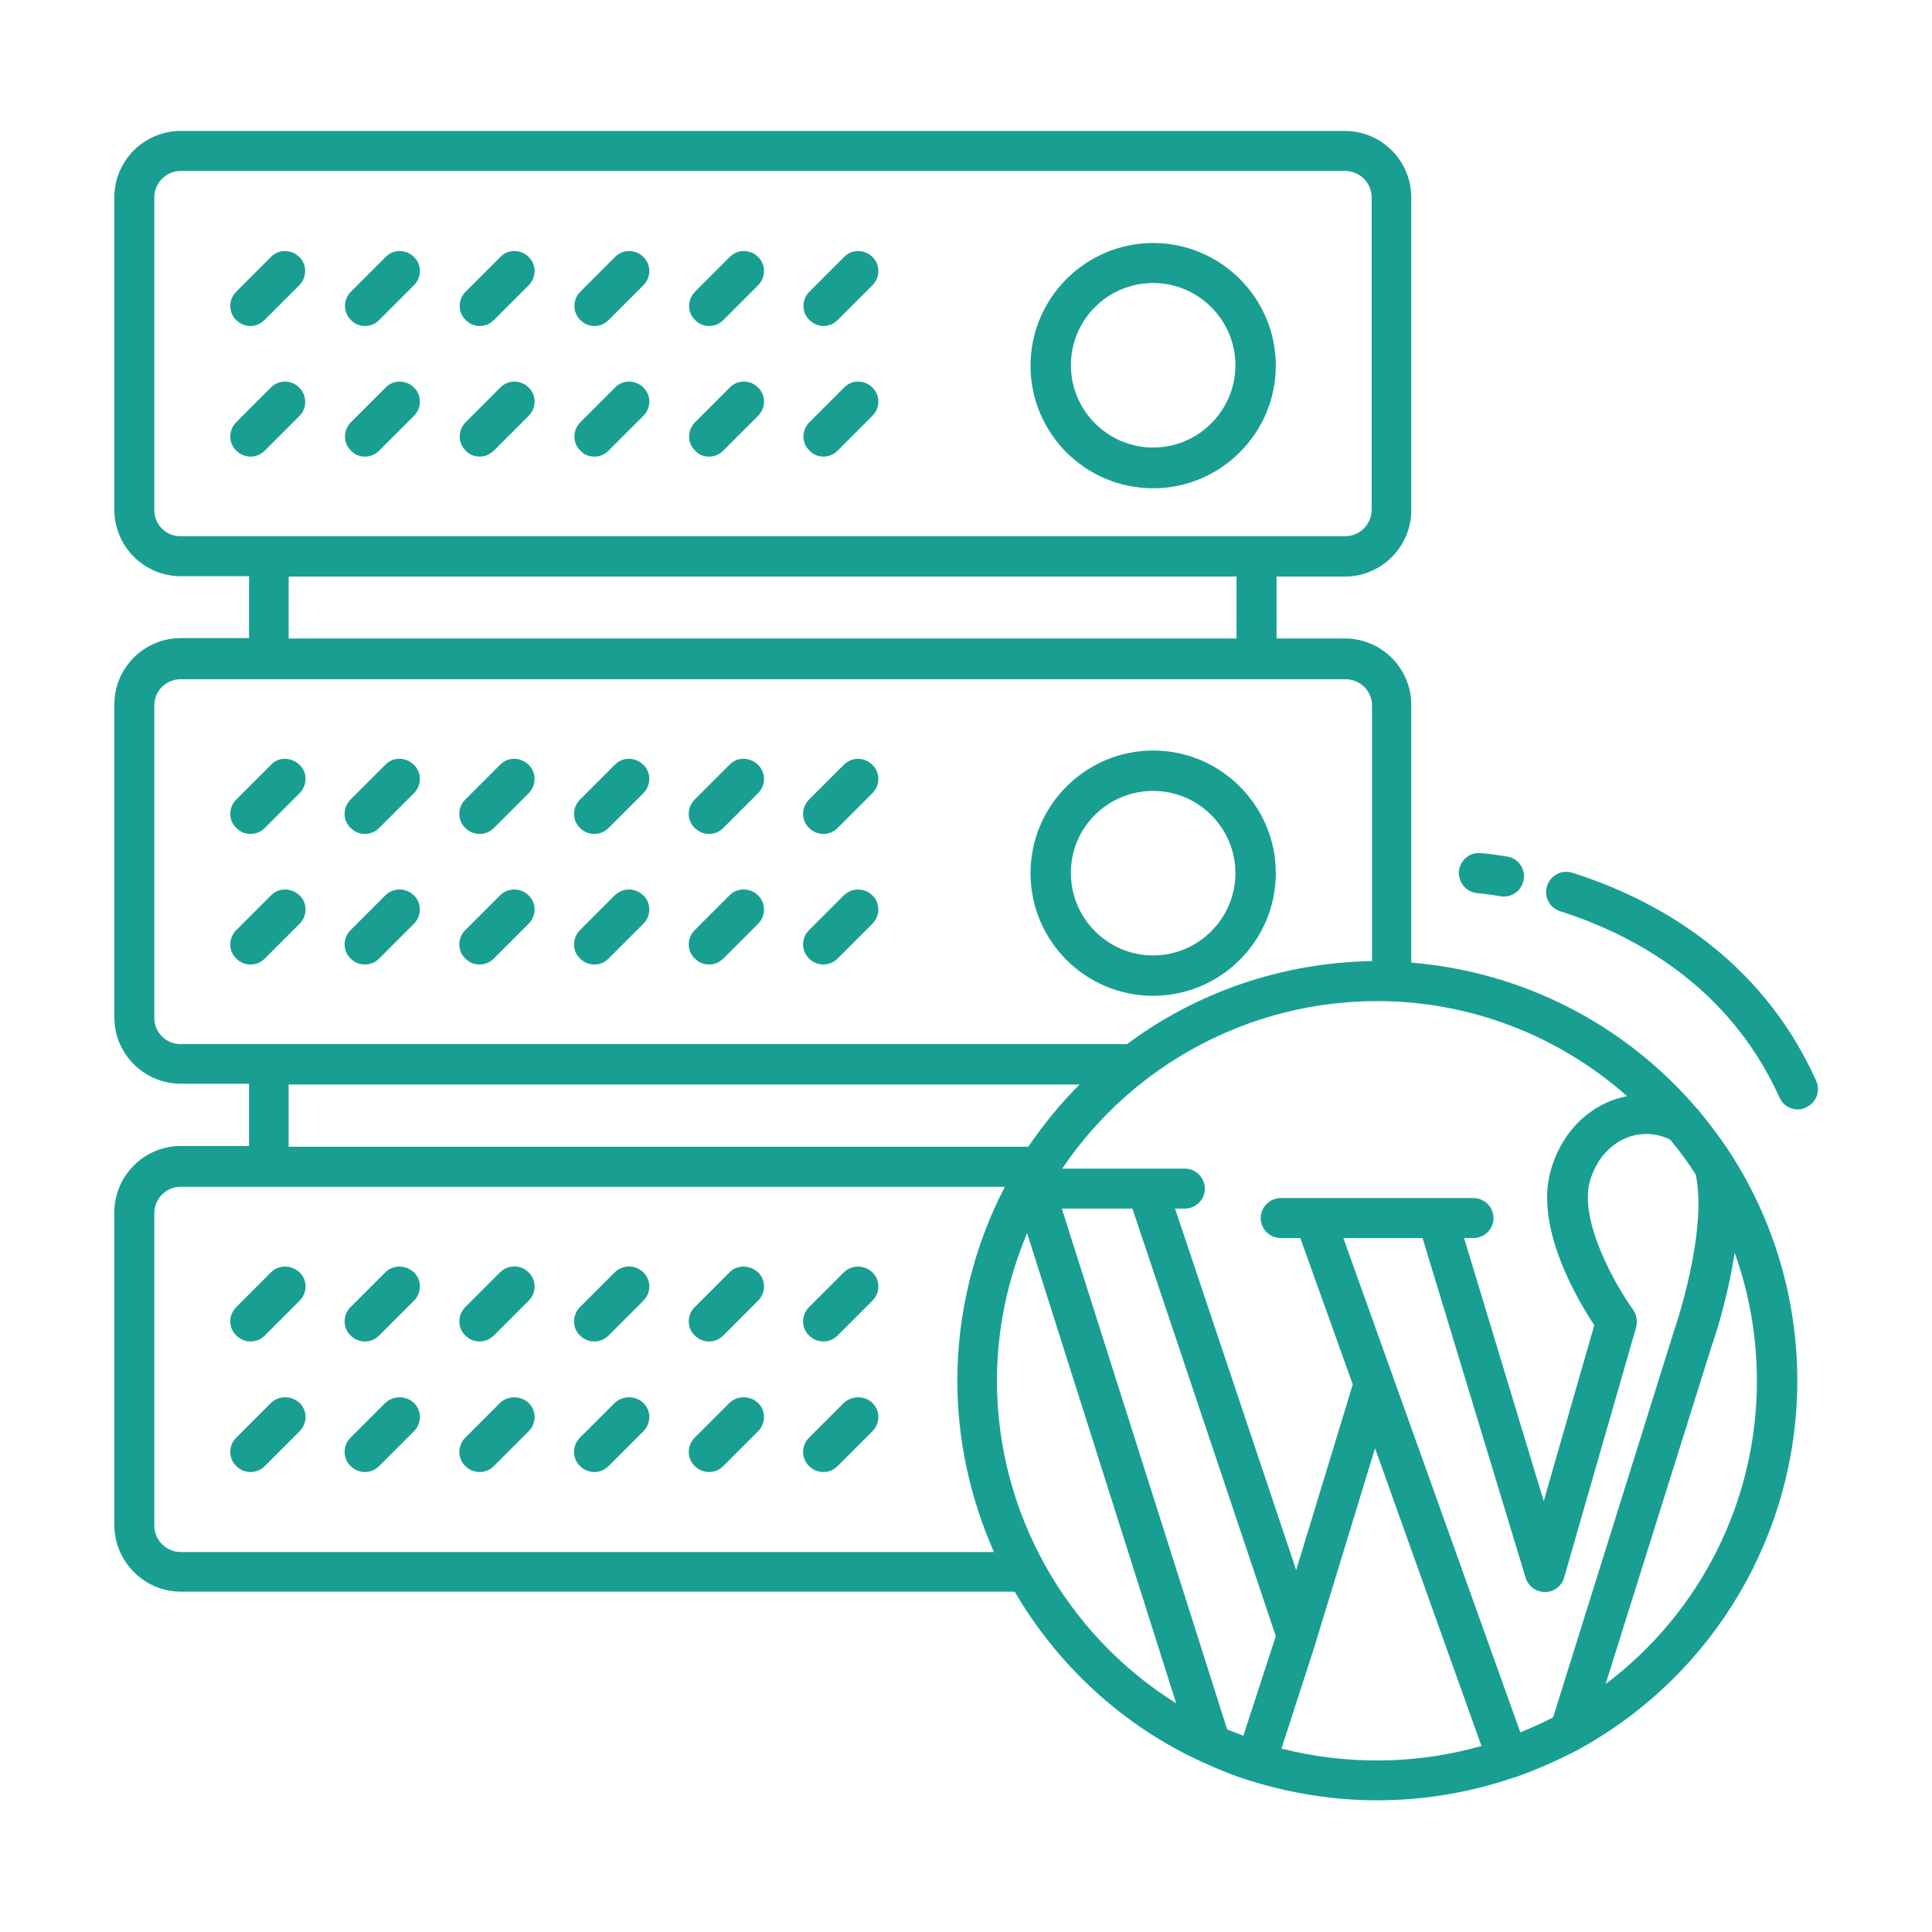 <svg xmlns="http://www.w3.org/2000/svg" xmlns:xlink="http://www.w3.org/1999/xlink" id="Layer_1" x="0px" y="0px" viewBox="0 0 512 512" xml:space="preserve"><g>	<path fill="#189F92" d="M305.6,129.4c17.9,0,32.5-14.6,32.5-32.5s-14.6-32.5-32.5-32.5s-32.5,14.6-32.5,32.5  S287.6,129.4,305.6,129.4z M305.6,75c12,0,21.8,9.8,21.8,21.8s-9.8,21.8-21.8,21.8s-21.8-9.8-21.8-21.8S293.5,75,305.6,75z"></path>	<path fill="#189F92" d="M71.8,202.7l-9.2,9.2c-2.1,2.1-2.1,5.5,0,7.5c1.1,1.1,2.4,1.6,3.8,1.6c1.4,0,2.7-0.5,3.8-1.6l9.2-9.2  c2.1-2.1,2.1-5.5,0-7.5C77.2,200.6,73.8,200.5,71.8,202.7L71.8,202.7z"></path>	<path fill="#189F92" d="M102.1,202.7l-9.2,9.2c-2.1,2.1-2.1,5.5,0,7.5c1.1,1.1,2.4,1.6,3.8,1.6c1.4,0,2.7-0.5,3.8-1.6l9.2-9.2  c2.1-2.1,2.1-5.5,0-7.5C107.6,200.6,104.2,200.5,102.1,202.7L102.1,202.7z"></path>	<path fill="#189F92" d="M132.5,202.7l-9.2,9.2c-2.1,2.1-2.1,5.5,0,7.5c1.1,1.1,2.4,1.6,3.8,1.6c1.4,0,2.7-0.5,3.8-1.6l9.2-9.2  c2.1-2.1,2.1-5.5,0-7.5C138,200.6,134.6,200.5,132.5,202.7L132.5,202.7z"></path>	<path fill="#189F92" d="M162.9,202.7l-9.2,9.2c-2.1,2.1-2.1,5.5,0,7.5c1.1,1.1,2.4,1.6,3.8,1.6s2.7-0.5,3.8-1.6l9.2-9.2  c2.1-2.1,2.1-5.5,0-7.5C168.4,200.6,165,200.5,162.9,202.7L162.9,202.7z"></path>	<path fill="#189F92" d="M193.3,202.7l-9.2,9.2c-2.1,2.1-2.1,5.5,0,7.5c1.1,1.1,2.4,1.6,3.8,1.6c1.4,0,2.7-0.5,3.8-1.6l9.2-9.2  c2.1-2.1,2.1-5.5,0-7.5C198.8,200.6,195.3,200.5,193.3,202.7L193.3,202.7z"></path>	<path fill="#189F92" d="M223.6,202.7l-9.2,9.2c-2.1,2.1-2.1,5.5,0,7.5c1.1,1.1,2.4,1.6,3.8,1.6s2.7-0.5,3.8-1.6l9.2-9.2  c2.1-2.1,2.1-5.5,0-7.5C229.1,200.6,225.8,200.5,223.6,202.7L223.6,202.7z"></path>	<path fill="#189F92" d="M71.8,237.3l-9.2,9.2c-2.1,2.1-2.1,5.5,0,7.5c1.1,1.1,2.4,1.6,3.8,1.6c1.4,0,2.7-0.5,3.8-1.6l9.2-9.2  c2.1-2.1,2.1-5.5,0-7.5C77.2,235.2,73.8,235.2,71.8,237.3z"></path>	<path fill="#189F92" d="M102.1,237.3l-9.2,9.2c-2.1,2.1-2.1,5.5,0,7.5c1.1,1.1,2.4,1.6,3.8,1.6c1.4,0,2.7-0.5,3.8-1.6l9.2-9.2  c2.1-2.1,2.1-5.5,0-7.5C107.6,235.2,104.2,235.2,102.1,237.3z"></path>	<path fill="#189F92" d="M132.5,237.3l-9.2,9.2c-2.1,2.1-2.1,5.5,0,7.5c1.1,1.1,2.4,1.6,3.8,1.6c1.4,0,2.7-0.5,3.8-1.6l9.2-9.2  c2.1-2.1,2.1-5.5,0-7.5C138,235.2,134.6,235.2,132.5,237.3L132.5,237.3z"></path>	<path fill="#189F92" d="M162.9,237.3l-9.2,9.2c-2.1,2.1-2.1,5.5,0,7.5c1.1,1.1,2.4,1.6,3.8,1.6s2.7-0.5,3.8-1.6l9.2-9.2  c2.1-2.1,2.1-5.5,0-7.5C168.3,235.2,165,235.2,162.9,237.3L162.9,237.3z"></path>	<path fill="#189F92" d="M193.3,237.3l-9.2,9.2c-2.1,2.1-2.1,5.5,0,7.5c1.1,1.1,2.4,1.6,3.8,1.6c1.4,0,2.7-0.5,3.8-1.6l9.2-9.2  c2.1-2.1,2.1-5.5,0-7.5C198.8,235.2,195.3,235.2,193.3,237.3L193.3,237.3z"></path>	<path fill="#189F92" d="M223.6,237.3l-9.2,9.2c-2.1,2.1-2.1,5.5,0,7.5c1.1,1.1,2.4,1.6,3.8,1.6s2.7-0.5,3.8-1.6l9.2-9.2  c2.1-2.1,2.1-5.5,0-7.5C229.1,235.2,225.8,235.2,223.6,237.3L223.6,237.3z"></path>	<path fill="#189F92" d="M71.8,337.2l-9.2,9.2c-2.1,2.1-2.1,5.5,0,7.5c1.1,1.1,2.4,1.6,3.8,1.6c1.4,0,2.7-0.5,3.8-1.6l9.2-9.2  c2.1-2.1,2.1-5.5,0-7.5S73.8,335.1,71.8,337.2z"></path>	<path fill="#189F92" d="M102.1,337.2l-9.2,9.2c-2.1,2.1-2.1,5.5,0,7.5c1.1,1.1,2.4,1.6,3.8,1.6c1.4,0,2.7-0.5,3.8-1.6l9.2-9.2  c2.1-2.1,2.1-5.5,0-7.5S104.2,335.1,102.1,337.2z"></path>	<path fill="#189F92" d="M132.5,337.2l-9.2,9.2c-2.1,2.1-2.1,5.5,0,7.5c1.1,1.1,2.4,1.6,3.8,1.6c1.4,0,2.7-0.5,3.8-1.6l9.2-9.2  c2.1-2.1,2.1-5.5,0-7.5C138,335.1,134.6,335.1,132.5,337.2L132.5,337.2z"></path>	<path fill="#189F92" d="M162.9,337.2l-9.2,9.2c-2.1,2.1-2.1,5.5,0,7.5c1.1,1.1,2.4,1.6,3.8,1.6s2.7-0.5,3.8-1.6l9.2-9.2  c2.1-2.1,2.1-5.5,0-7.5C168.4,335.1,165,335.1,162.9,337.2L162.9,337.2z"></path>	<path fill="#189F92" d="M193.3,337.2l-9.2,9.2c-2.1,2.1-2.1,5.5,0,7.5c1.1,1.1,2.4,1.6,3.8,1.6c1.4,0,2.7-0.5,3.8-1.6l9.2-9.2  c2.1-2.1,2.1-5.5,0-7.5S195.3,335.1,193.3,337.2L193.3,337.2z"></path>	<path fill="#189F92" d="M223.6,337.2l-9.2,9.2c-2.1,2.1-2.1,5.5,0,7.5c1.1,1.1,2.4,1.6,3.8,1.6s2.7-0.5,3.8-1.6l9.2-9.2  c2.1-2.1,2.1-5.5,0-7.5S225.8,335.1,223.6,337.2L223.6,337.2z"></path>	<path fill="#189F92" d="M71.8,371.8l-9.2,9.2c-2.1,2.1-2.1,5.5,0,7.5c1.1,1.1,2.4,1.6,3.8,1.6c1.4,0,2.7-0.5,3.8-1.6l9.2-9.2  c2.1-2.1,2.1-5.5,0-7.5S73.8,369.8,71.8,371.8z"></path>	<path fill="#189F92" d="M102.1,371.8l-9.2,9.2c-2.1,2.1-2.1,5.5,0,7.5c1.1,1.1,2.4,1.6,3.8,1.6c1.4,0,2.7-0.5,3.8-1.6l9.2-9.2  c2.1-2.1,2.1-5.5,0-7.5S104.2,369.8,102.1,371.8z"></path>	<path fill="#189F92" d="M132.5,371.8l-9.2,9.2c-2.1,2.1-2.1,5.5,0,7.5c1.1,1.1,2.4,1.6,3.8,1.6c1.4,0,2.7-0.5,3.8-1.6l9.2-9.2  c2.1-2.1,2.1-5.5,0-7.5C138,369.8,134.6,369.8,132.5,371.8L132.5,371.8z"></path>	<path fill="#189F92" d="M162.9,371.8l-9.2,9.2c-2.1,2.1-2.1,5.5,0,7.5c1.1,1.1,2.4,1.6,3.8,1.6s2.7-0.5,3.8-1.6l9.2-9.2  c2.1-2.1,2.1-5.5,0-7.5C168.4,369.8,165,369.8,162.9,371.8L162.9,371.8z"></path>	<path fill="#189F92" d="M193.3,371.8l-9.2,9.2c-2.1,2.1-2.1,5.5,0,7.5c1.1,1.1,2.4,1.6,3.8,1.6c1.4,0,2.7-0.5,3.8-1.6l9.2-9.2  c2.1-2.1,2.1-5.5,0-7.5S195.3,369.8,193.3,371.8L193.3,371.8z"></path>	<path fill="#189F92" d="M223.6,371.8l-9.2,9.2c-2.1,2.1-2.1,5.5,0,7.5c1.1,1.1,2.4,1.6,3.8,1.6s2.7-0.5,3.8-1.6l9.2-9.2  c2.1-2.1,2.1-5.5,0-7.5S225.8,369.8,223.6,371.8L223.6,371.8z"></path>	<path fill="#189F92" d="M66.3,86.4c1.4,0,2.7-0.5,3.8-1.6l9.2-9.2c2.1-2.1,2.1-5.5,0-7.5c-2.1-2.1-5.5-2.1-7.5,0l-9.2,9.2  c-2.1,2.1-2.1,5.5,0,7.5C63.6,85.8,64.9,86.4,66.3,86.4z"></path>	<path fill="#189F92" d="M96.7,86.4c1.4,0,2.7-0.5,3.8-1.6l9.2-9.2c2.1-2.1,2.1-5.5,0-7.5c-2.1-2.1-5.5-2.1-7.5,0l-9.2,9.2  c-2.1,2.1-2.1,5.5,0,7.5C93.9,85.8,95.4,86.4,96.7,86.4z"></path>	<path fill="#189F92" d="M127.1,86.4c1.4,0,2.7-0.5,3.8-1.6l9.2-9.2c2.1-2.1,2.1-5.5,0-7.5c-2.1-2.1-5.5-2.1-7.5,0l-9.2,9.2  c-2.1,2.1-2.1,5.5,0,7.5C124.4,85.8,125.7,86.4,127.1,86.4L127.1,86.4z"></path>	<path fill="#189F92" d="M157.5,86.4c1.4,0,2.7-0.5,3.8-1.6l9.2-9.2c2.1-2.1,2.1-5.5,0-7.5c-2.1-2.1-5.5-2.1-7.5,0l-9.2,9.2  c-2.1,2.1-2.1,5.5,0,7.5C154.7,85.8,156.1,86.4,157.5,86.4L157.5,86.4z"></path>	<path fill="#189F92" d="M187.9,86.4c1.4,0,2.7-0.5,3.8-1.6l9.2-9.2c2.1-2.1,2.1-5.5,0-7.5c-2.1-2.1-5.5-2.1-7.5,0l-9.2,9.2  c-2.1,2.1-2.1,5.5,0,7.5C185.1,85.8,186.5,86.4,187.9,86.4L187.9,86.4z"></path>	<path fill="#189F92" d="M218.2,86.4c1.4,0,2.7-0.5,3.8-1.6l9.2-9.2c2.1-2.1,2.1-5.5,0-7.5c-2.1-2.1-5.5-2.1-7.5,0l-9.2,9.2  c-2.1,2.1-2.1,5.5,0,7.5C215.5,85.8,216.9,86.4,218.2,86.4L218.2,86.4z"></path>	<path fill="#189F92" d="M79.3,102.7c-2.1-2.1-5.5-2.1-7.5,0l-9.2,9.2c-2.1,2.1-2.1,5.5,0,7.5c1.1,1.1,2.4,1.6,3.8,1.6  c1.4,0,2.7-0.5,3.8-1.6l9.2-9.2C81.4,108.2,81.4,104.8,79.3,102.7z"></path>	<path fill="#189F92" d="M96.7,121c1.4,0,2.7-0.5,3.8-1.6l9.2-9.2c2.1-2.1,2.1-5.5,0-7.5c-2.1-2.1-5.5-2.1-7.5,0l-9.2,9.2  c-2.1,2.1-2.1,5.5,0,7.5C93.9,120.5,95.4,121,96.7,121z"></path>	<path fill="#189F92" d="M127.1,121c1.4,0,2.7-0.5,3.8-1.6l9.2-9.2c2.1-2.1,2.1-5.5,0-7.5c-2.1-2.1-5.5-2.1-7.5,0l-9.2,9.2  c-2.1,2.1-2.1,5.5,0,7.5C124.4,120.5,125.7,121,127.1,121L127.1,121z"></path>	<path fill="#189F92" d="M157.5,121c1.4,0,2.7-0.5,3.8-1.6l9.2-9.2c2.1-2.1,2.1-5.5,0-7.5c-2.1-2.1-5.5-2.1-7.5,0l-9.2,9.2  c-2.1,2.1-2.1,5.5,0,7.5C154.7,120.5,156.1,121,157.5,121L157.5,121z"></path>	<path fill="#189F92" d="M187.9,121c1.4,0,2.7-0.5,3.8-1.6l9.2-9.2c2.1-2.1,2.1-5.5,0-7.5c-2.1-2.1-5.5-2.1-7.5,0l-9.2,9.2  c-2.1,2.1-2.1,5.5,0,7.5C185.1,120.5,186.5,121,187.9,121L187.9,121z"></path>	<path fill="#189F92" d="M218.2,121c1.4,0,2.7-0.5,3.8-1.6l9.2-9.2c2.1-2.1,2.1-5.5,0-7.5c-2.1-2.1-5.5-2.1-7.5,0l-9.2,9.2  c-2.1,2.1-2.1,5.5,0,7.5C215.5,120.5,216.9,121,218.2,121L218.2,121z"></path>	<path fill="#189F92" d="M305.6,263.9c17.9,0,32.5-14.6,32.5-32.5s-14.6-32.5-32.5-32.5s-32.5,14.6-32.5,32.5  S287.6,263.9,305.6,263.9z M305.6,209.6c12,0,21.8,9.8,21.8,21.8c0,12-9.8,21.8-21.8,21.8s-21.8-9.8-21.8-21.8  C283.7,219.4,293.5,209.6,305.6,209.6z"></path>	<path fill="#189F92" d="M450.1,294.2c-0.1-0.1-0.2-0.3-0.4-0.4c-19.2-22.5-46.4-36.3-75.7-38.7v-68.3c0-9.7-7.9-17.6-17.6-17.6  h-18.1v-16.4h18.1c9.7,0,17.6-7.9,17.6-17.6V52.3c0-9.7-7.9-17.6-17.6-17.6H47.9c-9.7,0-17.6,7.9-17.6,17.6v82.8  c0,9.7,7.9,17.6,17.6,17.6h18.1v16.4H47.9c-9.7,0-17.6,7.9-17.6,17.6v82.9c0,9.7,7.9,17.6,17.6,17.6h18.1v16.5H47.9  c-9.7,0-17.6,7.9-17.6,17.6v82.8c0,9.7,7.9,17.7,17.6,17.7h221c11.4,19.5,28.5,35.5,49.8,45.2c4,1.8,8.2,3.6,12.6,4.9  c10.9,3.4,22.2,5.2,33.7,5.2c12.5,0,24.7-2.1,36.4-6.1h0.1c5.8-2,11.5-4.6,17.1-7.5c0.1-0.1,0.4-0.2,0.5-0.3  c35.3-19.7,57.2-56.9,57.2-97.3c0-21.2-6-41.8-17.3-59.6C456.4,302.2,453.3,298.1,450.1,294.2L450.1,294.2z M411.6,455.1  c-2.8,1.5-5.8,2.8-8.7,4l-46.9-131h21l27.3,90c0.7,2.3,2.8,3.8,5.1,3.8h0.1c2.3,0,4.4-1.6,5-3.8l19.1-66.4c0.4-1.6,0.1-3.3-0.8-4.6  c-4.3-5.9-14.6-23.6-11.4-34.3c1.6-5.3,5-9.3,9.5-11.2c3.8-1.6,8-1.4,11.7,0.4c2.5,3,4.8,6.1,6.8,9.3c3.2,15.4-5.6,41-5.8,41.5  L411.6,455.1z M329.5,460c-1.4-0.6-2.9-1.1-4.3-1.7l-43.8-138h18.7l38,113.3L329.5,460z M343.5,416.1l-32.1-95.8h2.6  c2.9,0,5.3-2.4,5.3-5.3s-2.4-5.3-5.3-5.3h-10h-22.5c18.6-27.6,49.8-44.4,83.4-44.4c24.7,0,48.1,9.1,66.3,25.2  c-1.5,0.3-3,0.7-4.5,1.3c-7.5,3.1-13.1,9.5-15.6,17.9c-4.7,15.3,7,34.8,11.4,41.5l-13.4,46.6l-21.1-69.7h2.5c2.9,0,5.3-2.4,5.3-5.3  s-2.4-5.3-5.3-5.3h-51.1c-2.9,0-5.3,2.4-5.3,5.3s2.4,5.3,5.3,5.3h5.2l13.9,38.8L343.5,416.1z M40.9,135.2V52.3c0-3.8,3.1-7,7-7  h308.6c3.8,0,7,3.1,7,7v82.8c0,3.8-3.1,7-7,7H47.9C44,142.2,40.9,139,40.9,135.2z M76.5,152.8h251.2v16.4H76.5L76.5,152.8z   M40.9,269.8v-82.9c0-3.8,3.1-6.9,7-6.9h23.3h0.1h0.1h261.7h0.1h0.1h23.3c3.8,0,7,3.1,7,6.9v67.8c-23.8,0.4-46.4,8.2-64.9,22H47.9  C44,276.7,40.9,273.6,40.9,269.8L40.9,269.8z M76.5,287.4h209.6c-5,5-9.5,10.5-13.6,16.5h-196V287.4z M47.9,411.3c-3.8,0-7-3.1-7-7  v-82.8c0-3.8,3.1-7,7-7h218.4c-8.2,15.8-12.6,33.5-12.6,51.4c0,15.9,3.5,31.3,9.7,45.4H47.9z M264.2,365.9c0-13.5,2.8-26.8,8-39.1  l39.5,124.6C282.6,433.2,264.2,400.9,264.2,365.9L264.2,365.9z M339.6,463.4l9.1-28.1v-0.1l15.7-51.4l28.2,78.9  C375.5,467.6,357,467.8,339.6,463.4z M425.5,446.3l28.3-90.2c0.3-0.7,4-11.6,5.9-24.1c3.9,10.8,5.9,22.3,5.9,34  C465.6,397.8,450.6,427.4,425.5,446.3z"></path>	<path fill="#189F92" d="M481.3,286.4c-15-33.3-43.4-48.4-64.6-55.1c-2.8-0.9-5.8,0.6-6.7,3.5c-0.9,2.8,0.6,5.8,3.5,6.7  c19.1,6.1,44.7,19.6,58.1,49.4c0.9,2,2.8,3.1,4.8,3.1c0.7,0,1.5-0.1,2.2-0.5C481.4,292.2,482.5,289.1,481.3,286.4L481.3,286.4z"></path>	<path fill="#189F92" d="M391.6,236.7c0.1,0,2.3,0.2,6,0.8c0.3,0.1,0.6,0.1,0.9,0.1c2.6,0,4.8-1.8,5.3-4.5c0.5-2.9-1.5-5.7-4.4-6.1  c-4.5-0.8-7.1-0.9-7.1-0.9c-2.9-0.3-5.5,2-5.7,5C386.5,234,388.7,236.5,391.6,236.7L391.6,236.7z"></path></g></svg>